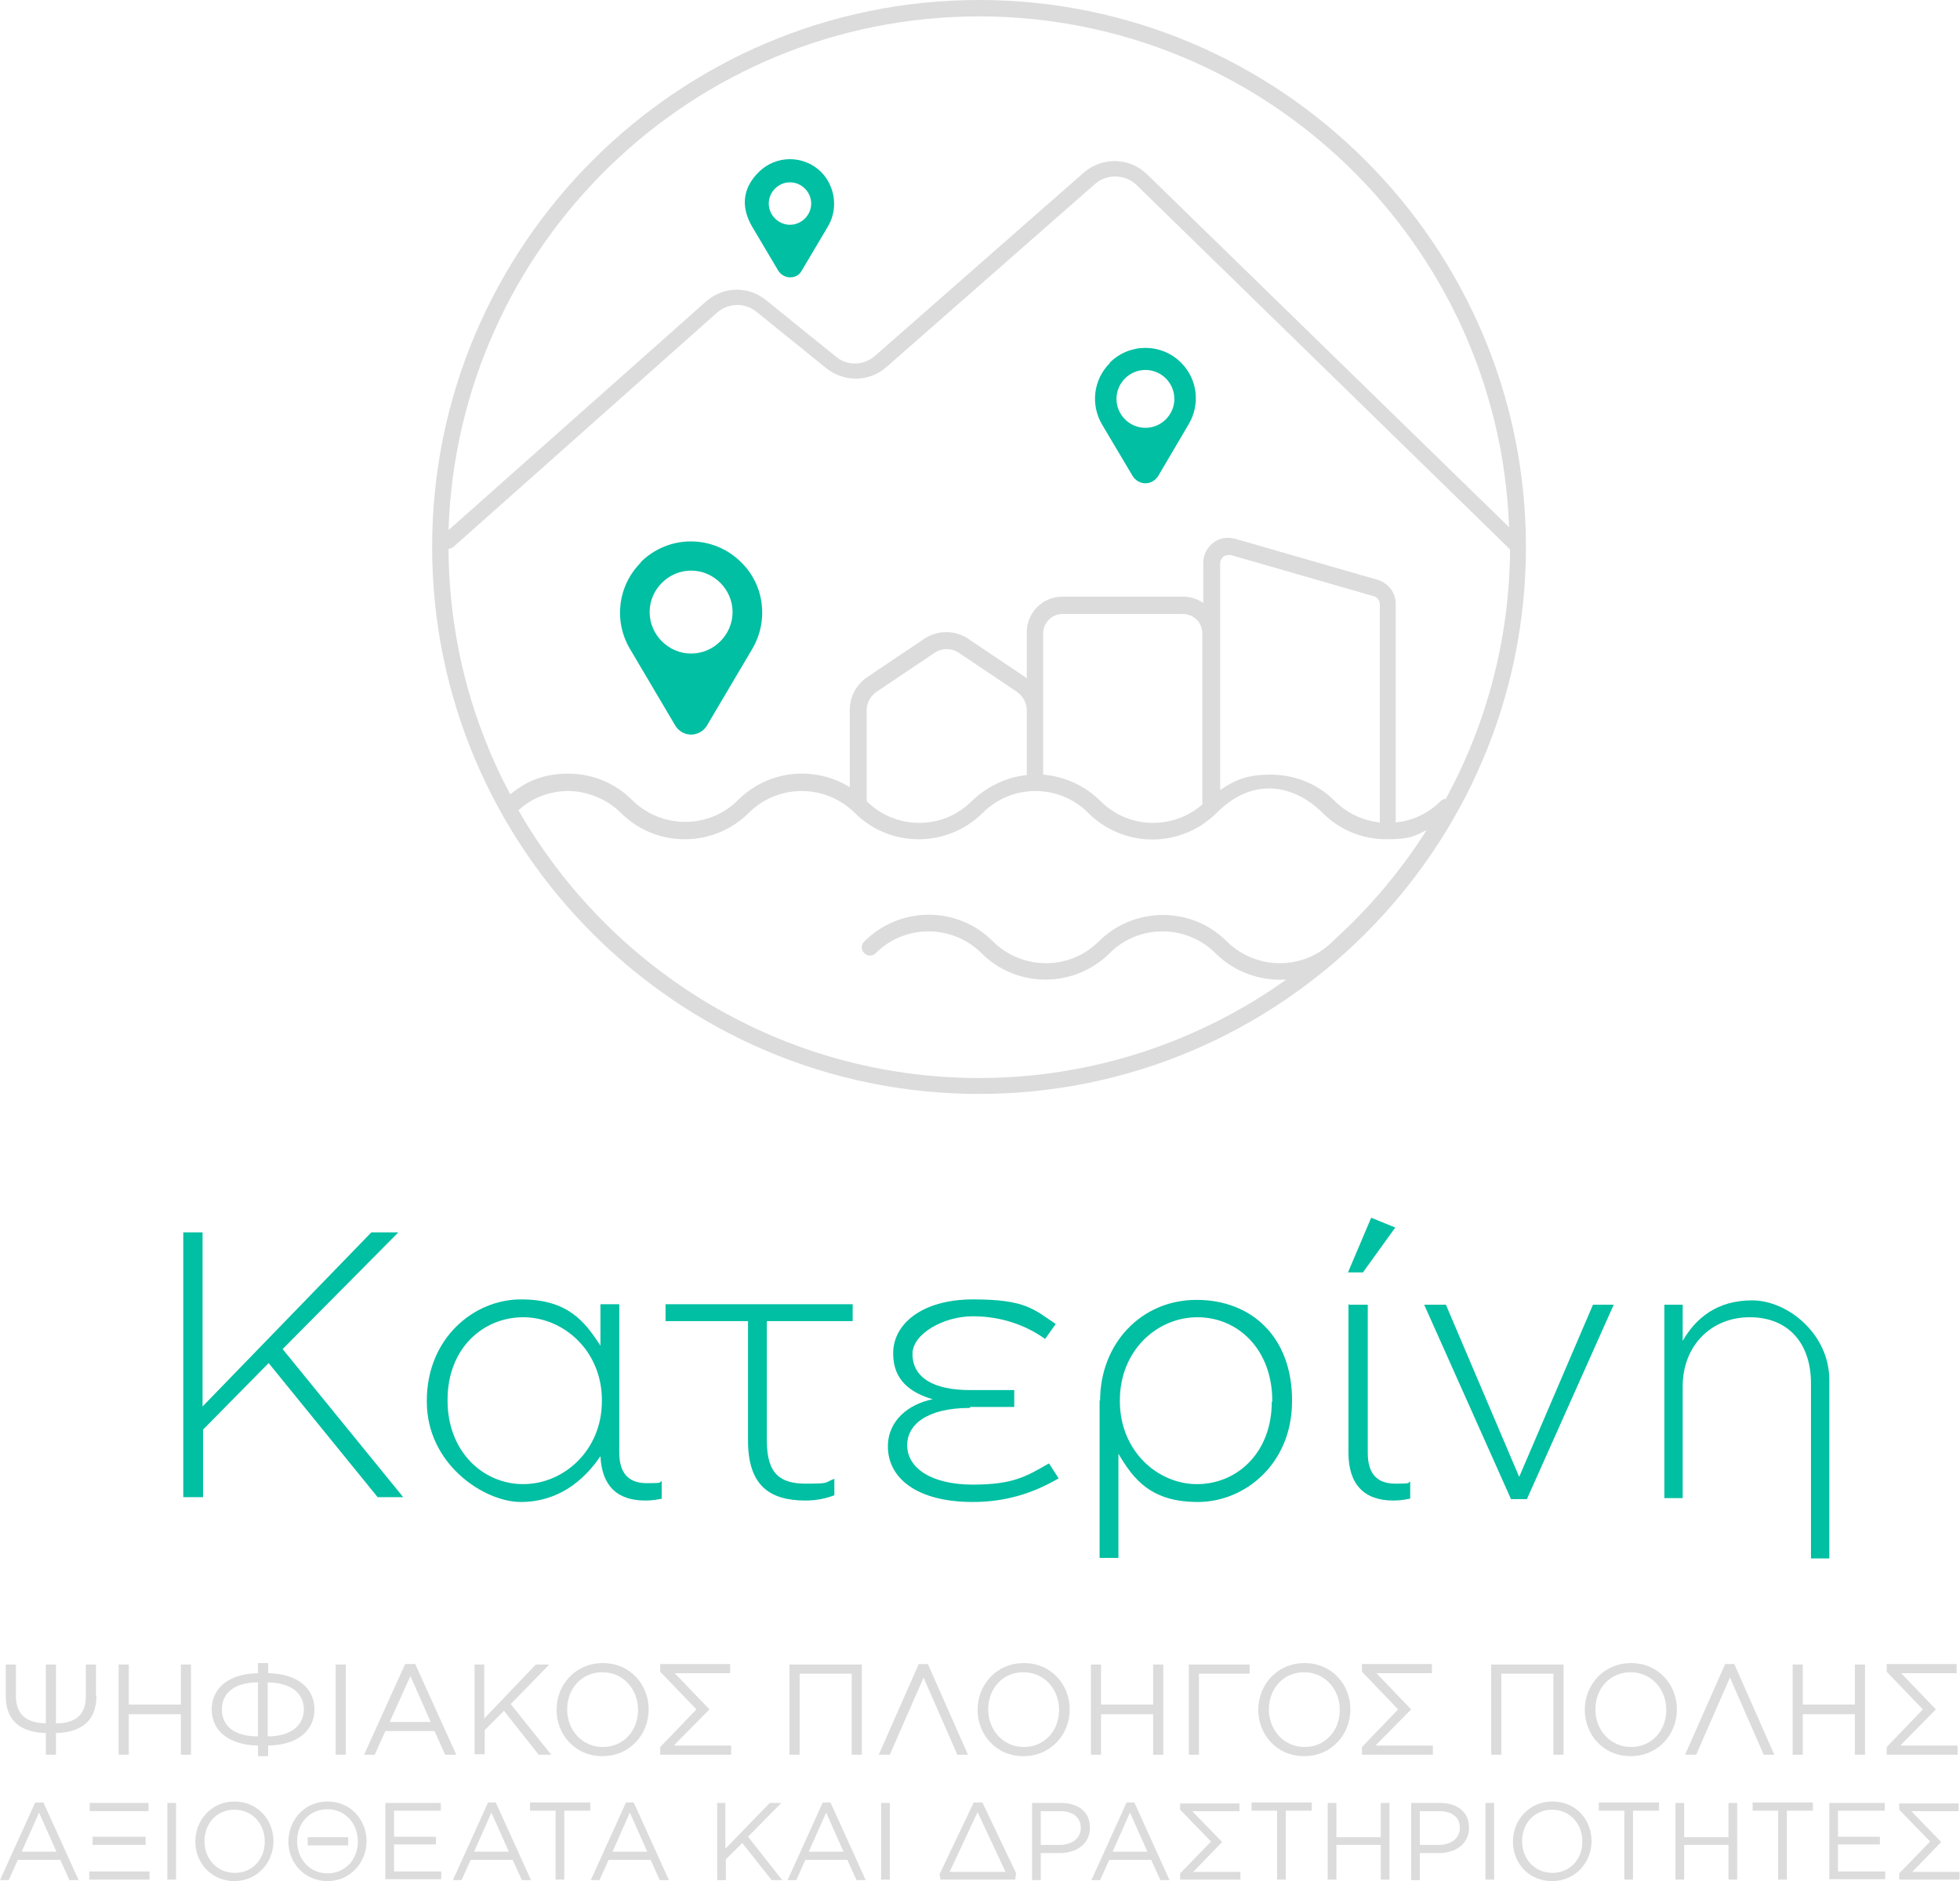 <?xml version="1.0" encoding="UTF-8"?>
<svg id="Layer_1" data-name="Layer 1" xmlns="http://www.w3.org/2000/svg" version="1.1" viewBox="0 0 406.4 390">
  <defs>
    <style>
      .cls-1 {
        fill: #dcdcdc;
      }

      .cls-1, .cls-2 {
        stroke-width: 0px;
      }

      .cls-2 {
        fill: #00bfa2;
      }
    </style>
  </defs>
  <g>
    <path class="cls-1" d="M316.4,113.4h0c0-62.5-50.9-113.4-113.4-113.4s-113.4,50.9-113.4,113.4,50.9,113.4,113.4,113.4,113.4-50.9,113.4-113.4h0ZM299.9,165.6c-.4,0-.9.2-1.2.5-2.5,2.5-5.8,4.1-9.3,4.4v-45.3c0-2.3-1.5-4.3-3.8-5l-29.5-8.5c-1.6-.4-3.2-.2-4.5.8s-2.1,2.5-2.1,4.1v8.4c-1.2-.8-2.6-1.3-4.2-1.3h-25c-4.1,0-7.4,3.3-7.4,7.4v9.6c-.1,0-.2-.2-.3-.3l-11.9-8c-2.7-1.8-6.2-1.8-9,0l-11.9,8c-2.2,1.5-3.6,4-3.6,6.7v16.1c-7.3-4.5-16.9-3.6-23.2,2.7-6,6-15.8,6-21.9,0-3.6-3.6-8.3-5.5-13.3-5.5s-8.6,1.5-12,4.3c-8.1-15.2-12.7-32.5-12.8-50.9.3,0,.7-.2,1-.4l54.7-48.6c2.3-2,5.7-2.1,8.1-.2l14.6,11.8c3.7,2.9,8.9,2.8,12.4-.3l43.3-38c2.4-2.1,6.2-2,8.5.2l77.5,75.6c-.1,18.6-4.9,36.2-13.2,51.5h0ZM212.7,160.7c-4.2.5-8.1,2.4-11.2,5.4s-6.8,4.5-10.9,4.5-8-1.6-10.9-4.5c0,0,0,0,0,0v-18.8c0-1.6.8-3,2.1-3.9l11.9-8c1.6-1.1,3.6-1.1,5.2,0l11.9,8c1.3.9,2.1,2.3,2.1,3.9v13.4h0ZM249.4,166.7c-6.1,5.4-15.4,5.2-21.2-.6-3.2-3.2-7.4-5.1-11.9-5.5v-29.3c0-2.2,1.8-4,4-4h25c2.2,0,4,1.8,4,4v34.9c0,.2,0,.3,0,.5h0ZM286,170.5c-3.5-.4-6.7-1.9-9.2-4.4-3.6-3.6-8.3-5.5-13.3-5.5s-7.4,1.1-10.5,3.2v-47c0-.6.3-1.1.7-1.4s1-.4,1.6-.3l29.5,8.5c.8.2,1.3.9,1.3,1.7v45.3h0ZM203,3.4c59.3,0,107.8,47.2,109.9,105.9l-75.1-73.2c-3.6-3.5-9.3-3.6-13.1-.3l-43.3,38c-2.3,2-5.7,2.1-8,.2l-14.6-11.8c-3.7-3-8.9-2.8-12.4.3l-53.4,47.4C94.9,50.8,143.5,3.4,203,3.4ZM276.9,194.8c-.2,0-.5.2-.6.4-6,6-15.8,6-21.9,0-3.6-3.6-8.3-5.5-13.3-5.5s-9.8,2-13.3,5.5c-6,6-15.8,6-21.9,0-7.3-7.4-19.3-7.4-26.7,0-.7.7-.7,1.7,0,2.4s1.7.7,2.4,0c6-6,15.8-6,21.9,0,3.6,3.6,8.3,5.5,13.3,5.5s9.8-2,13.3-5.5c6-6,15.8-6,21.9,0,4,4,9.4,5.8,14.7,5.5-18,12.8-40,20.4-63.7,20.4-40.8,0-76.5-22.4-95.5-55.5,2.8-2.6,6.5-4,10.3-4s8,1.6,10.9,4.5c3.6,3.6,8.3,5.5,13.3,5.5s9.8-2,13.3-5.5c6-6,15.8-6,21.9,0,3.6,3.6,8.3,5.5,13.3,5.5s9.8-2,13.3-5.5c2.9-2.9,6.8-4.5,10.9-4.5s8,1.6,10.9,4.5c7.4,7.4,19.3,7.4,26.7,0s15.8-6,21.9,0c3.6,3.6,8.3,5.5,13.3,5.5s5.8-.7,8.3-1.9c-5.3,8.4-11.8,16.1-19.1,22.7h0Z"/>
    <path class="cls-2" d="M132.9,116.6c-4.8,4.8-5.7,12.1-2.3,17.9l9.4,15.9c.7,1.2,2,1.9,3.3,1.9s2.6-.7,3.3-1.9l9.4-15.9c3.4-5.8,2.5-13.2-2.3-17.9-5.8-5.8-15.1-5.8-20.9,0ZM143.3,135.5c-4.7,0-8.6-3.9-8.6-8.6s3.9-8.6,8.6-8.6,8.6,3.9,8.6,8.6-3.9,8.6-8.6,8.6Z"/>
    <path class="cls-2" d="M230.1,75.3c-3.4,3.4-4,8.6-1.6,12.7l6.3,10.6c.6,1,1.6,1.6,2.7,1.6s2.1-.6,2.7-1.6l6.3-10.7c2.4-4.1,1.8-9.3-1.6-12.7-4.1-4.1-10.7-4.1-14.8,0h0ZM237.5,88.7c-3.3,0-6-2.7-6-6s2.7-6,6-6,6,2.7,6,6-2.7,6-6,6Z"/>
    <path class="cls-2" d="M161.3,56c.5.9,1.5,1.5,2.5,1.5h0c1.1,0,2-.5,2.5-1.5l5.4-9.1c2.1-3.6,1.5-8.2-1.4-11.2-3.6-3.6-9.4-3.6-13,0s-3.5,7.5-1.4,11.2l5.4,9.1h0ZM163.8,37.8c2.4,0,4.4,2,4.4,4.4s-2,4.4-4.4,4.4-4.4-2-4.4-4.4,2-4.4,4.4-4.4Z"/>
  </g>
  <g>
    <path class="cls-1" d="M20,351.6c0,5.3-3.3,7.6-8.4,7.7v4.5h-2.1v-4.5c-5-.1-8.3-2.4-8.3-7.6v-6.6h2.1v6.5c0,4,2.3,5.6,6.2,5.7v-12.2h2.1v12.2c4,0,6.2-1.7,6.2-5.6v-6.6h2.1v6.5h0Z"/>
    <path class="cls-1" d="M24.6,345.1h2.1v8.3h10.8v-8.3h2.1v18.7h-2.1v-8.4h-10.8v8.4h-2.1v-18.7Z"/>
    <path class="cls-1" d="M53.5,361.9c-6.1-.1-9.6-3.1-9.6-7.5s3.5-7.4,9.6-7.5v-2.1h2.1v2.1c6.1.1,9.6,3.1,9.6,7.5s-3.5,7.4-9.6,7.5v2.2h-2.1v-2.2ZM53.5,360v-11.2c-5,0-7.5,2.3-7.5,5.6s2.4,5.6,7.5,5.6ZM55.5,348.8v11.2c5,0,7.5-2.4,7.5-5.6s-2.4-5.5-7.5-5.6Z"/>
    <path class="cls-1" d="M69.6,345.1h2.1v18.7h-2.1v-18.7Z"/>
    <path class="cls-1" d="M84.1,345h2l8.5,18.8h-2.3l-2.2-4.9h-10.2l-2.2,4.9h-2.2s8.5-18.8,8.5-18.8ZM89.3,357l-4.2-9.5-4.3,9.5h8.5Z"/>
    <path class="cls-1" d="M98.3,345.1h2.1v11.2l10.7-11.2h2.8l-8,8.2,8.4,10.5h-2.6l-7.2-9.1-4,4v5h-2.1v-18.7h0Z"/>
    <path class="cls-1" d="M115.4,354.5h0c0-5.2,3.9-9.7,9.6-9.7s9.5,4.5,9.5,9.6h0c0,5.2-3.9,9.7-9.6,9.7s-9.5-4.5-9.5-9.6ZM132.3,354.5h0c0-4.3-3.1-7.8-7.4-7.8s-7.3,3.4-7.3,7.7h0c0,4.3,3.1,7.8,7.4,7.8s7.3-3.4,7.3-7.7Z"/>
    <path class="cls-1" d="M139.8,361.9h11.8v1.9h-14.7v-1.6l7.5-7.8-7.5-7.8v-1.6h14.5v1.9h-11.5l7.2,7.5-7.3,7.4h0Z"/>
    <path class="cls-1" d="M163.7,345.1h15v18.7h-2.1v-16.8h-10.8v16.8h-2.1v-18.7h0Z"/>
    <path class="cls-1" d="M200.9,363.8h-2.4l-7-16-7,16h-2.3l8.3-18.8h1.9l8.3,18.8h0Z"/>
    <path class="cls-1" d="M202.7,354.5h0c0-5.2,3.9-9.7,9.6-9.7s9.5,4.5,9.5,9.6h0c0,5.2-3.9,9.7-9.6,9.7s-9.5-4.5-9.5-9.6ZM219.6,354.5h0c0-4.3-3.1-7.8-7.4-7.8s-7.3,3.4-7.3,7.7h0c0,4.3,3.1,7.8,7.4,7.8s7.3-3.4,7.3-7.7Z"/>
    <path class="cls-1" d="M226.2,345.1h2.1v8.3h10.8v-8.3h2.1v18.7h-2.1v-8.4h-10.8v8.4h-2.1v-18.7Z"/>
    <path class="cls-1" d="M246.5,345.1h12.6v1.9h-10.5v16.8h-2.1v-18.7Z"/>
    <path class="cls-1" d="M260.9,354.5h0c0-5.2,3.9-9.7,9.6-9.7s9.5,4.5,9.5,9.6h0c0,5.2-3.9,9.7-9.6,9.7s-9.5-4.5-9.5-9.6ZM277.8,354.5h0c0-4.3-3.1-7.8-7.4-7.8s-7.3,3.4-7.3,7.7h0c0,4.3,3.1,7.8,7.4,7.8s7.3-3.4,7.3-7.7Z"/>
    <path class="cls-1" d="M285.3,361.9h11.8v1.9h-14.7v-1.6l7.5-7.8-7.5-7.8v-1.6h14.5v1.9h-11.5l7.2,7.5-7.3,7.4h0Z"/>
    <path class="cls-1" d="M309.2,345.1h15v18.7h-2.1v-16.8h-10.8v16.8h-2.1v-18.7Z"/>
    <path class="cls-1" d="M328.6,354.5h0c0-5.2,3.9-9.7,9.6-9.7s9.5,4.5,9.5,9.6h0c0,5.2-3.9,9.7-9.6,9.7s-9.5-4.5-9.5-9.6ZM345.5,354.5h0c0-4.3-3.1-7.8-7.4-7.8s-7.3,3.4-7.3,7.7h0c0,4.3,3.1,7.8,7.4,7.8s7.3-3.4,7.3-7.7Z"/>
    <path class="cls-1" d="M368,363.8h-2.3l-7-16-7,16h-2.3l8.3-18.8h1.9l8.3,18.8h0Z"/>
    <path class="cls-1" d="M371.7,345.1h2.1v8.3h10.8v-8.3h2.1v18.7h-2.1v-8.4h-10.8v8.4h-2.1v-18.7Z"/>
    <path class="cls-1" d="M394.1,361.9h11.8v1.9h-14.7v-1.6l7.5-7.8-7.5-7.8v-1.6h14.5v1.9h-11.5l7.2,7.5-7.3,7.4h0Z"/>
    <path class="cls-1" d="M7.3,373.7h1.7l7.3,16.1h-1.9l-1.9-4.2H3.7l-1.9,4.2H0l7.3-16.1h0ZM11.7,383.9l-3.6-8.1-3.6,8.1h7.3Z"/>
    <path class="cls-1" d="M18.5,389.7v-1.7h12.5v1.7h-12.5ZM18.6,375.5v-1.7h12.2v1.7h-12.2ZM19.2,382.5v-1.7h11v1.7h-11Z"/>
    <path class="cls-1" d="M34.7,373.8h1.8v15.9h-1.8v-15.9Z"/>
    <path class="cls-1" d="M40.5,381.8h0c0-4.4,3.3-8.3,8.1-8.3s8.1,3.8,8.1,8.2h0c0,4.4-3.3,8.3-8.1,8.3s-8.1-3.8-8.1-8.2ZM54.9,381.8h0c0-3.7-2.6-6.6-6.3-6.6s-6.2,2.9-6.2,6.5h0c0,3.7,2.6,6.6,6.3,6.6s6.2-2.9,6.2-6.5Z"/>
    <path class="cls-1" d="M59.8,381.8h0c0-4.4,3.3-8.3,8.1-8.3s8.1,3.8,8.1,8.2h0c0,4.4-3.3,8.3-8.1,8.3s-8.1-3.8-8.1-8.2ZM74.2,381.8h0c0-3.7-2.6-6.7-6.3-6.7s-6.3,2.9-6.3,6.6h0c0,3.7,2.6,6.7,6.3,6.7s6.3-2.9,6.3-6.6ZM72.2,382.6h-8.4v-1.7h8.4v1.7Z"/>
    <path class="cls-1" d="M79.9,373.8h11.5v1.6h-9.7v5.4h8.7v1.6h-8.7v5.6h9.8v1.6h-11.6v-15.9h0Z"/>
    <path class="cls-1" d="M101.1,373.7h1.7l7.3,16.1h-1.9l-1.9-4.2h-8.7l-1.9,4.2h-1.8l7.3-16.1h0ZM105.5,383.9l-3.6-8.1-3.6,8.1h7.3Z"/>
    <path class="cls-1" d="M115.3,375.4h-5.4v-1.7h12.5v1.7h-5.4v14.3h-1.8v-14.3Z"/>
    <path class="cls-1" d="M129.7,373.7h1.7l7.3,16.1h-1.9l-1.9-4.2h-8.7l-1.9,4.2h-1.8l7.3-16.1h0ZM134.2,383.9l-3.6-8.1-3.6,8.1h7.3,0Z"/>
    <path class="cls-1" d="M148.6,373.8h1.8v9.5l9.2-9.5h2.4l-6.9,7,7.1,9h-2.2l-6.1-7.7-3.4,3.4v4.3h-1.8v-15.9h0Z"/>
    <path class="cls-1" d="M170.5,373.7h1.7l7.3,16.1h-1.9l-1.9-4.2h-8.7l-1.9,4.2h-1.8l7.3-16.1ZM174.9,383.9l-3.6-8.1-3.6,8.1h7.3,0Z"/>
    <path class="cls-1" d="M182.7,373.8h1.8v15.9h-1.8v-15.9Z"/>
    <path class="cls-1" d="M194.9,388.4l7-14.7h1.8l7,14.7-.2,1.3h-15.5l-.2-1.3h0ZM208.5,388.1l-5.8-12.4-5.8,12.4h11.6Z"/>
    <path class="cls-1" d="M214,373.8h6c3.6,0,6,1.9,6,5.1h0c0,3.5-2.9,5.3-6.3,5.3h-3.9v5.6h-1.8v-15.9h0ZM219.7,382.5c2.6,0,4.4-1.4,4.4-3.5h0c0-2.3-1.7-3.5-4.3-3.5h-4v7h3.9Z"/>
    <path class="cls-1" d="M233.5,373.7h1.7l7.3,16.1h-1.9l-1.9-4.2h-8.7l-1.9,4.2h-1.8l7.3-16.1h0ZM237.9,383.9l-3.6-8.1-3.6,8.1h7.3,0Z"/>
    <path class="cls-1" d="M247.2,388.1h10v1.6h-12.5v-1.3l6.4-6.6-6.4-6.6v-1.3h12.3v1.6h-9.8l6.2,6.4-6.2,6.4h0Z"/>
    <path class="cls-1" d="M264.9,375.4h-5.4v-1.7h12.5v1.7h-5.4v14.3h-1.8v-14.3h0Z"/>
    <path class="cls-1" d="M275.3,373.8h1.8v7.1h9.2v-7.1h1.8v15.9h-1.8v-7.2h-9.2v7.2h-1.8v-15.9Z"/>
    <path class="cls-1" d="M292.6,373.8h6c3.6,0,6,1.9,6,5.1h0c0,3.5-2.9,5.3-6.3,5.3h-3.9v5.6h-1.8v-15.9h0ZM298.3,382.5c2.6,0,4.4-1.4,4.4-3.5h0c0-2.3-1.7-3.5-4.3-3.5h-4v7h3.9Z"/>
    <path class="cls-1" d="M308,373.8h1.8v15.9h-1.8v-15.9Z"/>
    <path class="cls-1" d="M313.7,381.8h0c0-4.4,3.3-8.3,8.2-8.3s8.1,3.8,8.1,8.2h0c0,4.4-3.3,8.3-8.2,8.3s-8.1-3.8-8.1-8.2ZM328.1,381.8h0c0-3.7-2.6-6.6-6.3-6.6s-6.2,2.9-6.2,6.5h0c0,3.7,2.6,6.6,6.3,6.6s6.2-2.9,6.2-6.5Z"/>
    <path class="cls-1" d="M336.9,375.4h-5.4v-1.7h12.5v1.7h-5.4v14.3h-1.8v-14.3Z"/>
    <path class="cls-1" d="M347.4,373.8h1.8v7.1h9.2v-7.1h1.8v15.9h-1.8v-7.2h-9.2v7.2h-1.8v-15.9Z"/>
    <path class="cls-1" d="M368.8,375.4h-5.4v-1.7h12.5v1.7h-5.4v14.3h-1.8v-14.3Z"/>
    <path class="cls-1" d="M379.3,373.8h11.5v1.6h-9.7v5.4h8.7v1.6h-8.7v5.6h9.8v1.6h-11.6v-15.9h0Z"/>
    <path class="cls-1" d="M396.3,388.1h10v1.6h-12.5v-1.3l6.4-6.6-6.4-6.6v-1.3h12.3v1.6h-9.8l6.2,6.4-6.2,6.4h0Z"/>
    <path class="cls-2" d="M37.9,255.5h4.1v36.1l35-36.1h5.6l-24,24.2,25,30.7h-5.3l-22.6-27.8-13.6,13.8v14h-4.1v-54.9Z"/>
    <path class="cls-2" d="M137.3,310.7c-1,.2-2,.4-3.5.4-5.9,0-9-3.1-9.3-9.2-3.5,5.2-8.9,9.5-16.5,9.5s-19.5-7.8-19.5-20.8v-.2c0-13,9.8-21,19.5-21s13.2,4.5,16.5,9.6v-8.6h3.9v30.7c0,4.2,1.8,6.4,5.7,6.4s2.3-.2,3.1-.4v3.5h0ZM124.8,290.5v-.2c0-10.3-8-17.2-16.3-17.2s-15.7,6.4-15.7,17.1v.2c0,10.5,7.3,17.3,15.7,17.3s16.3-7,16.3-17.2h0Z"/>
    <path class="cls-2" d="M159,274v24.7c0,7,2.9,8.9,8.1,8.9s3.7-.2,5.9-1v3.4c-1.8.7-3.8,1.1-6,1.1-7.4,0-11.9-3.1-11.9-12.4v-24.8h-17.1v-3.5h38.8v3.5h-17.8Z"/>
    <path class="cls-2" d="M201.1,291.9c-9.1,0-13,3.6-13,7.7h0c0,4.9,5.2,8.2,13.6,8.2s11.1-1.7,15.8-4.4l2,3.1c-5.3,3.1-11,4.9-17.8,4.9-11.8,0-17.6-5.1-17.6-11.5h0c0-5.4,4.3-8.8,9.3-9.8-4.5-1.3-8.2-3.9-8.2-9.4v-.2c0-5.8,5.7-11.1,16.6-11.1s12.6,2.1,17.1,5.1l-2.2,3.1c-3.9-2.8-9-4.7-15-4.7s-12.5,3.6-12.5,7.8h0c0,5,4.5,7.5,11.9,7.5h9.2v3.5h-9.1,0Z"/>
    <path class="cls-2" d="M228.1,290.4c0-11.8,8.5-20.9,20-20.9s19.8,7.8,19.8,20.8v.2c0,13-9.8,20.9-19.5,20.9s-13.3-4.6-16.5-10v21.6h-3.9v-32.7ZM263.8,290.6v-.2c0-10.5-7-17.3-15.5-17.3s-16.1,7-16.1,17.2v.2c0,10.3,7.8,17.2,16,17.2s15.5-6.4,15.5-17.1h0Z"/>
    <path class="cls-2" d="M284.4,252.5l4.9,2-6.7,9.3h-3.1s4.8-11.3,4.8-11.3ZM279.8,270.5h3.8v30.7c0,4.2,1.8,6.4,5.7,6.4s2.3-.2,3.1-.4v3.5c-1,.2-2,.4-3.5.4-6.1,0-9.3-3.4-9.3-9.9v-30.8Z"/>
    <path class="cls-2" d="M295.3,270.5h4.5l15.2,35.7,15.3-35.7h4.3l-18,40.3h-3.3l-18-40.3h0Z"/>
    <path class="cls-2" d="M345.1,310.5v-40h3.8v7.5c2.7-4.7,7.1-8.4,14.4-8.4s16,6.9,16,16.5v37h-3.8v-36.3c0-8.2-4.6-13.7-12.7-13.7s-13.9,6-13.9,14.3v23.2h-3.8Z"/>
  </g>
</svg>